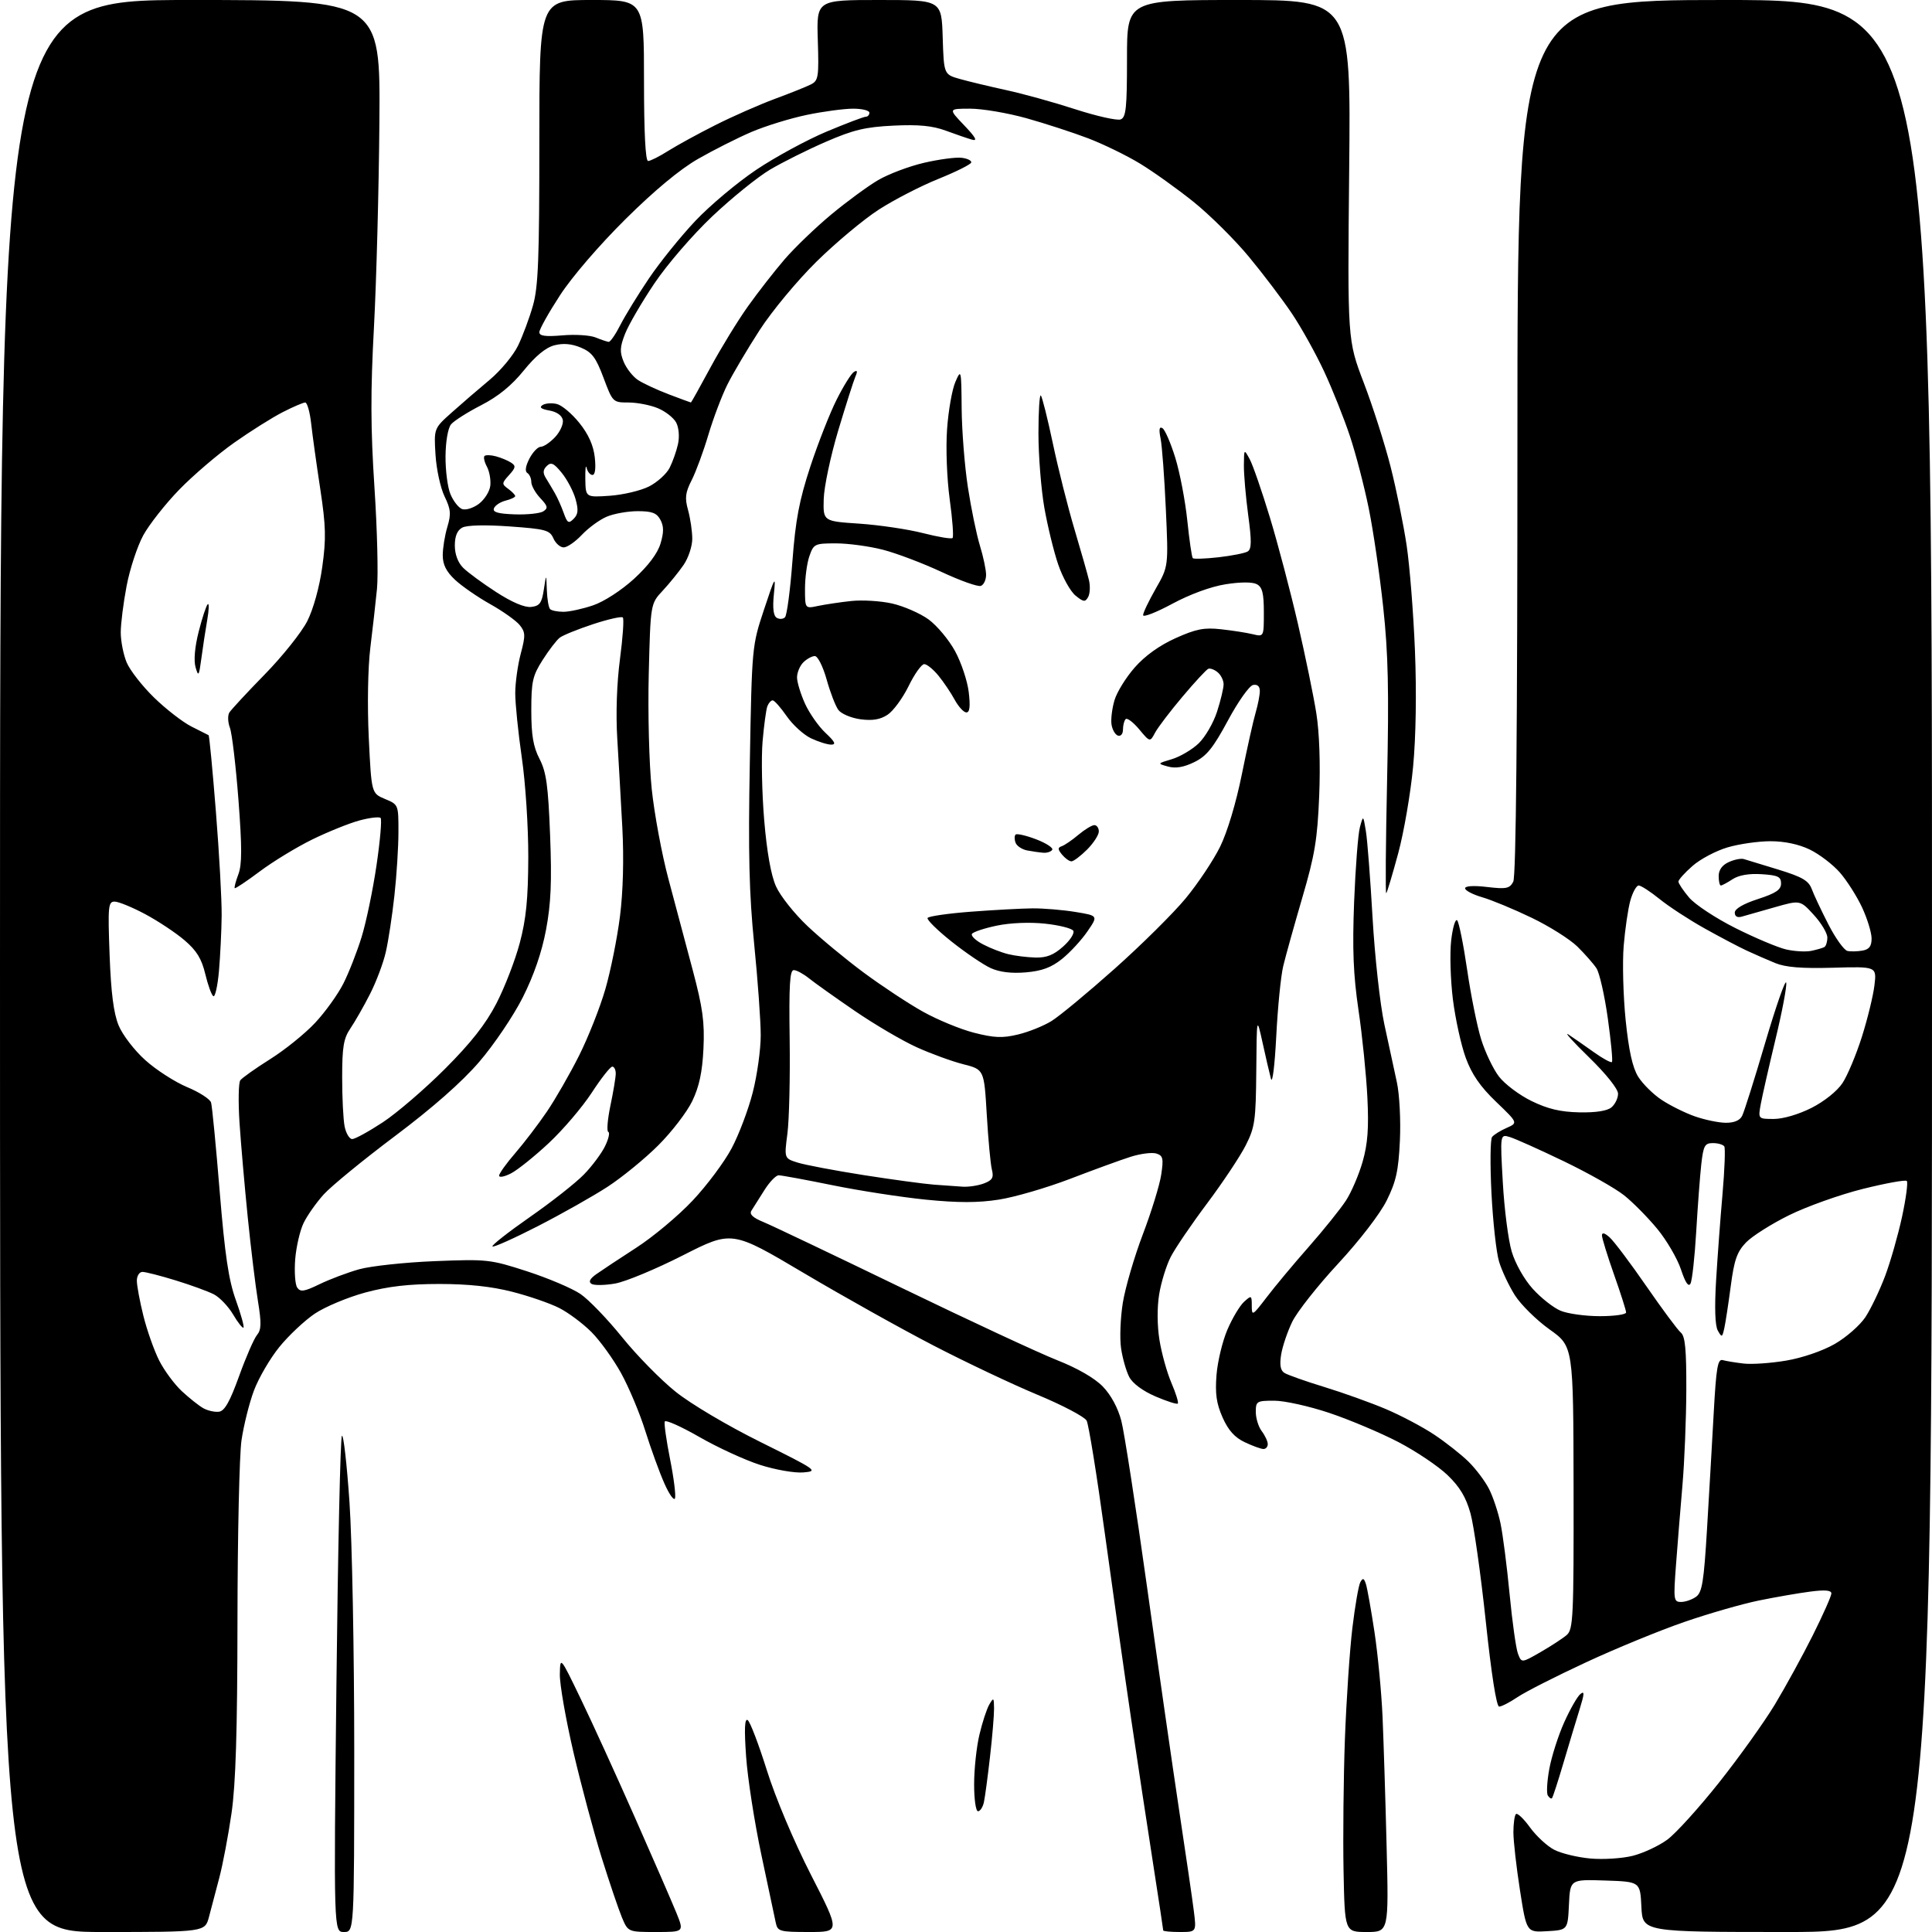 <?xml version="1.0" encoding="UTF-8" standalone="no"?>
<svg 
  version="1.1" 
  xmlns="http://www.w3.org/2000/svg" 
  xmlns:xlink="http://www.w3.org/1999/xlink" 
  xmlns:svg="http://www.w3.org/2000/svg"
  xmlns:rdf="http://www.w3.org/1999/02/22-rdf-syntax-ns#"
  xmlns:cc="http://creativecommons.org/ns#"
  xmlns:dc="http://purl.org/dc/elements/1.1/"
  viewBox="0 0 480 480"
  width="480"
  height="480"
>
<style>svg {background-color: white; }</style>"
<path stroke="none" fill="black" fill-rule="evenodd" d="M25.46,480.00C0.00,480.00 0.00,480.00 0.00,240.00C0.00,0.00 0.00,0.00 47.25,-0.00C94.50,-0.00 94.50,-0.00 94.26,30.25C94.13,46.89 93.52,69.85 92.91,81.27C92.04,97.27 92.07,106.42 93.03,121.08C93.72,131.55 94.00,142.90 93.66,146.31C93.32,149.71 92.58,156.32 92.00,161.00C91.40,165.92 91.24,175.30 91.62,183.30C92.29,197.09 92.29,197.09 95.64,198.50C98.99,199.89 99.00,199.92 98.99,206.70C98.99,210.44 98.54,217.55 97.99,222.50C97.45,227.45 96.49,233.75 95.86,236.50C95.24,239.25 93.46,243.97 91.91,247.00C90.37,250.03 88.18,253.85 87.06,255.50C85.37,257.98 85.01,260.08 85.01,267.62C85.00,272.64 85.28,278.16 85.62,279.87C85.97,281.59 86.82,283.00 87.51,283.00C88.20,283.00 91.64,281.11 95.14,278.81C98.64,276.50 105.57,270.54 110.55,265.56C117.04,259.06 120.66,254.46 123.33,249.30C125.38,245.34 127.99,238.59 129.13,234.30C130.72,228.30 131.21,223.38 131.25,213.00C131.27,205.48 130.56,194.50 129.64,188.22C128.74,182.01 128.01,174.81 128.01,172.22C128.02,169.62 128.63,165.21 129.38,162.40C130.58,157.89 130.55,157.08 129.12,155.30C128.23,154.20 124.94,151.86 121.82,150.11C118.70,148.37 114.76,145.64 113.07,144.07C110.87,142.01 110.00,140.28 110.00,137.96C110.00,136.19 110.51,133.02 111.14,130.92C112.11,127.70 112.00,126.53 110.44,123.31C109.43,121.21 108.42,116.56 108.20,112.97C107.80,106.44 107.80,106.44 112.25,102.47C114.69,100.29 118.92,96.64 121.65,94.37C124.37,92.10 127.55,88.27 128.71,85.87C129.87,83.47 131.54,78.99 132.41,75.91C133.73,71.29 134.00,64.26 134.00,35.16C134.00,0.00 134.00,0.00 147.00,0.00C160.00,0.00 160.00,0.00 160.00,20.00C160.00,32.93 160.36,40.00 161.02,40.00C161.58,40.00 163.83,38.87 166.02,37.48C168.22,36.10 173.49,33.21 177.75,31.07C182.01,28.92 188.65,26.00 192.50,24.57C196.35,23.15 200.40,21.52 201.50,20.96C203.33,20.02 203.47,19.10 203.18,9.97C202.87,0.00 202.87,0.00 218.40,-0.00C233.92,-0.00 233.92,-0.00 234.21,9.25C234.50,18.50 234.50,18.50 238.50,19.63C240.70,20.25 245.88,21.49 250.00,22.39C254.12,23.28 261.85,25.42 267.17,27.15C272.49,28.87 277.55,30.00 278.42,29.67C279.76,29.16 280.00,26.84 280.00,14.53C280.00,0.00 280.00,0.00 307.81,0.00C335.62,0.00 335.62,0.00 335.20,42.25C334.78,84.50 334.78,84.50 338.84,95.14C341.08,100.99 344.07,110.36 345.49,115.96C346.91,121.56 348.70,130.34 349.47,135.47C350.24,140.60 351.17,152.38 351.54,161.65C351.96,171.99 351.78,183.13 351.08,190.50C350.46,197.10 348.79,206.78 347.38,212.00C345.97,217.22 344.63,221.69 344.41,221.92C344.18,222.15 344.28,209.55 344.62,193.92C345.10,171.59 344.90,162.37 343.66,150.90C342.80,142.86 341.18,131.79 340.06,126.29C338.94,120.79 336.84,112.74 335.40,108.40C333.96,104.05 331.09,96.85 329.02,92.38C326.95,87.92 323.32,81.39 320.96,77.88C318.60,74.37 313.79,68.03 310.28,63.79C306.76,59.54 300.59,53.42 296.57,50.18C292.54,46.95 286.55,42.66 283.24,40.65C279.94,38.64 274.15,35.82 270.37,34.37C266.59,32.93 259.68,30.68 255.01,29.37C250.34,28.07 244.06,27.00 241.05,27.00C235.59,27.00 235.59,27.00 239.55,31.14C242.40,34.12 242.94,35.11 241.50,34.70C240.40,34.39 237.47,33.38 235.00,32.47C231.68,31.24 228.27,30.91 222.00,31.21C214.99,31.55 212.04,32.25 205.18,35.23C200.61,37.21 194.35,40.34 191.27,42.17C188.20,44.00 181.76,49.21 176.97,53.74C172.08,58.37 165.75,65.70 162.56,70.45C159.43,75.10 156.17,80.71 155.30,82.92C154.00,86.23 153.94,87.44 154.96,89.91C155.65,91.56 157.25,93.59 158.53,94.43C159.81,95.27 163.26,96.87 166.18,97.98C169.11,99.09 171.57,100.00 171.66,100.00C171.75,100.00 173.94,96.06 176.54,91.25C179.14,86.44 183.32,79.63 185.82,76.12C188.32,72.61 192.42,67.35 194.93,64.43C197.44,61.52 202.65,56.51 206.51,53.30C210.36,50.10 215.62,46.24 218.18,44.74C220.75,43.24 225.86,41.31 229.56,40.45C233.25,39.59 237.45,39.03 238.89,39.20C240.32,39.36 241.41,39.89 241.30,40.37C241.19,40.85 237.51,42.68 233.13,44.45C228.74,46.22 222.09,49.65 218.33,52.08C214.57,54.50 207.62,60.32 202.87,64.99C198.09,69.70 191.78,77.29 188.74,82.00C185.72,86.67 182.12,92.75 180.74,95.50C179.36,98.25 177.23,103.88 176.00,108.00C174.78,112.12 172.91,117.20 171.85,119.28C170.26,122.41 170.10,123.71 170.96,126.78C171.52,128.83 171.99,132.01 171.99,133.85C172.00,135.69 171.03,138.61 169.84,140.35C168.65,142.08 166.32,144.96 164.65,146.75C161.62,149.99 161.62,149.99 161.18,167.45C160.94,177.16 161.27,189.85 161.92,196.04C162.56,202.16 164.42,212.20 166.06,218.34C167.71,224.48 170.42,234.68 172.10,241.00C174.61,250.46 175.08,253.93 174.77,260.54C174.49,266.36 173.72,269.95 172.00,273.54C170.69,276.27 166.89,281.22 163.56,284.54C160.23,287.87 154.57,292.49 151.00,294.82C147.43,297.15 139.63,301.55 133.67,304.61C127.71,307.67 122.61,309.95 122.35,309.68C122.08,309.41 126.27,306.12 131.66,302.36C137.05,298.61 143.09,293.85 145.09,291.78C147.10,289.72 149.45,286.56 150.32,284.77C151.20,282.97 151.56,281.38 151.13,281.22C150.70,281.07 150.94,278.15 151.65,274.72C152.37,271.30 152.97,267.71 152.98,266.75C152.99,265.79 152.60,265.00 152.12,265.00C151.63,265.00 149.33,267.92 147.01,271.49C144.68,275.06 139.90,280.67 136.37,283.97C132.84,287.27 128.62,290.66 126.98,291.51C125.34,292.36 124.00,292.62 124.00,292.09C124.00,291.56 125.81,289.03 128.02,286.48C130.23,283.92 133.77,279.28 135.88,276.17C138.00,273.05 141.59,266.80 143.86,262.28C146.13,257.76 149.07,250.33 150.39,245.78C151.71,241.22 153.35,233.07 154.03,227.67C154.81,221.49 155.02,213.35 154.62,205.68C154.26,198.98 153.69,189.00 153.36,183.51C152.98,177.38 153.24,169.74 154.03,163.75C154.74,158.38 155.06,153.73 154.74,153.41C154.42,153.09 151.09,153.84 147.33,155.08C143.57,156.32 139.86,157.82 139.08,158.42C138.30,159.01 136.39,161.50 134.83,163.95C132.32,167.88 132.00,169.32 132.00,176.48C132.00,182.67 132.48,185.51 134.04,188.54C135.73,191.81 136.19,195.13 136.67,207.50C137.12,219.04 136.89,224.46 135.66,231.00C134.61,236.59 132.63,242.34 129.87,247.82C127.56,252.40 122.71,259.58 119.06,263.82C114.71,268.87 107.53,275.19 98.11,282.27C90.22,288.19 82.26,294.72 80.41,296.77C78.56,298.82 76.31,302.02 75.42,303.87C74.52,305.73 73.59,309.78 73.34,312.87C73.10,315.97 73.32,319.13 73.84,319.89C74.63,321.05 75.56,320.91 79.40,319.05C81.94,317.82 86.37,316.15 89.26,315.34C92.14,314.54 100.58,313.63 108.00,313.33C121.08,312.81 121.79,312.89 131.00,315.87C136.22,317.57 142.18,320.10 144.23,321.50C146.28,322.90 150.93,327.73 154.57,332.24C158.21,336.75 164.19,342.84 167.85,345.77C171.64,348.81 180.73,354.20 189.00,358.30C203.01,365.26 203.37,365.51 199.58,365.82C197.40,366.00 192.61,365.16 188.81,363.94C185.04,362.73 178.25,359.60 173.73,357.00C169.20,354.40 165.34,352.68 165.15,353.18C164.96,353.68 165.56,357.90 166.48,362.55C167.41,367.21 167.95,371.57 167.70,372.26C167.45,372.94 166.25,371.25 165.04,368.50C163.82,365.75 161.70,359.90 160.32,355.50C158.95,351.10 156.23,344.64 154.30,341.14C152.36,337.64 149.05,333.05 146.93,330.93C144.81,328.81 141.23,326.14 138.96,324.98C136.69,323.82 131.43,322.00 127.26,320.94C122.12,319.62 116.30,319.00 109.16,319.00C101.56,319.00 96.44,319.59 90.73,321.13C86.39,322.31 80.75,324.67 78.20,326.38C75.66,328.10 71.70,331.82 69.40,334.66C67.10,337.49 64.26,342.36 63.09,345.48C61.92,348.60 60.54,354.16 60.00,357.83C59.47,361.50 59.02,381.60 59.00,402.50C58.97,430.19 58.57,443.21 57.52,450.50C56.72,456.00 55.36,463.20 54.49,466.50C53.63,469.80 52.47,474.19 51.92,476.25C50.92,480.00 50.92,480.00 25.46,480.00zM85.45,480.00C82.91,480.00 82.91,480.00 83.58,418.75C83.95,385.06 84.56,357.15 84.95,356.73C85.33,356.30 86.18,363.73 86.83,373.23C87.48,382.73 88.01,410.64 88.01,435.25C88.00,480.00 88.00,480.00 85.45,480.00zM163.00,480.00C156.03,480.00 156.03,480.00 154.50,476.34C153.66,474.33 151.39,467.62 149.45,461.42C147.52,455.22 144.38,443.48 142.47,435.33C140.57,427.17 139.05,418.48 139.09,416.00C139.18,411.50 139.18,411.50 144.25,422.00C147.04,427.77 153.10,441.05 157.72,451.50C162.34,461.95 166.99,472.64 168.05,475.25C169.97,480.00 169.97,480.00 163.00,480.00zM200.99,480.00C193.76,480.00 193.20,479.85 192.75,477.75C192.48,476.51 190.87,468.90 189.16,460.83C187.45,452.76 185.74,441.78 185.37,436.42C184.89,429.62 185.00,426.88 185.75,427.35C186.34,427.71 188.47,433.29 190.50,439.75C192.67,446.67 197.18,457.36 201.46,465.75C208.75,480.00 208.75,480.00 200.99,480.00zM293.13,480.00C290.86,480.00 289.00,479.82 289.00,479.61C289.00,479.39 287.86,471.85 286.46,462.86C285.06,453.86 282.61,437.73 281.02,427.00C279.43,416.27 276.50,395.61 274.51,381.09C272.52,366.56 270.48,353.90 269.97,352.95C269.46,352.00 263.98,349.11 257.77,346.53C251.57,343.95 239.97,338.46 232.00,334.33C224.03,330.21 209.48,322.08 199.68,316.27C181.85,305.70 181.85,305.70 169.68,311.88C162.98,315.29 155.40,318.44 152.83,318.89C150.26,319.34 147.62,319.38 146.97,318.98C146.16,318.48 146.52,317.73 148.14,316.57C149.44,315.65 153.91,312.69 158.07,310.00C162.24,307.31 168.54,302.05 172.07,298.29C175.61,294.54 179.97,288.69 181.77,285.30C183.58,281.90 185.94,275.65 187.02,271.40C188.11,267.16 189.00,260.77 189.00,257.22C189.00,253.66 188.27,243.50 187.38,234.63C186.12,222.07 185.87,212.08 186.29,189.50C186.81,160.64 186.83,160.46 189.80,151.50C192.59,143.09 192.75,142.83 192.27,147.61C191.92,151.04 192.15,152.98 192.96,153.48C193.63,153.89 194.56,153.84 195.03,153.36C195.50,152.89 196.33,146.65 196.87,139.50C197.65,129.14 198.56,124.35 201.33,115.90C203.25,110.08 206.20,102.57 207.89,99.23C209.57,95.88 211.49,92.81 212.15,92.41C213.00,91.88 213.11,92.21 212.51,93.59C212.06,94.64 210.14,100.67 208.24,107.00C206.35,113.33 204.73,120.97 204.65,124.00C204.50,129.50 204.50,129.50 213.50,130.10C218.45,130.44 225.57,131.49 229.32,132.45C233.07,133.41 236.37,133.96 236.66,133.67C236.96,133.38 236.64,129.04 235.95,124.04C235.25,118.89 234.96,111.32 235.30,106.60C235.62,102.02 236.55,96.75 237.36,94.89C238.79,91.60 238.84,91.79 238.92,101.50C238.97,107.00 239.66,115.78 240.46,121.00C241.26,126.22 242.60,132.75 243.44,135.50C244.29,138.25 244.98,141.53 244.99,142.78C245.00,144.04 244.42,145.29 243.70,145.56C242.99,145.84 238.60,144.28 233.95,142.11C229.30,139.94 222.74,137.45 219.36,136.58C215.98,135.71 210.73,135.00 207.70,135.00C202.42,135.00 202.15,135.13 201.10,138.15C200.49,139.88 200.00,143.53 200.00,146.26C200.00,151.23 200.00,151.23 203.25,150.54C205.04,150.17 208.73,149.61 211.47,149.32C214.20,149.02 218.78,149.30 221.64,149.94C224.51,150.59 228.57,152.36 230.68,153.88C232.78,155.41 235.76,158.97 237.29,161.79C238.83,164.62 240.35,169.19 240.68,171.96C241.10,175.52 240.93,177.00 240.09,177.00C239.44,177.00 238.14,175.59 237.20,173.87C236.27,172.15 234.45,169.45 233.16,167.87C231.87,166.29 230.28,165.00 229.62,165.00C228.96,165.00 227.21,167.45 225.74,170.46C224.27,173.46 221.92,176.66 220.51,177.58C218.69,178.78 216.76,179.10 213.76,178.70C211.45,178.38 208.99,177.34 208.28,176.37C207.57,175.40 206.26,172.00 205.37,168.80C204.45,165.55 203.17,163.00 202.44,163.00C201.73,163.00 200.44,163.71 199.57,164.57C198.71,165.44 198.01,167.12 198.02,168.32C198.03,169.52 198.93,172.45 200.01,174.84C201.10,177.23 203.39,180.49 205.10,182.09C207.44,184.28 207.79,185.00 206.51,185.00C205.57,185.00 203.31,184.29 201.49,183.43C199.66,182.56 196.95,180.09 195.45,177.93C193.95,175.77 192.39,174.00 191.97,174.00C191.55,174.00 190.96,174.66 190.65,175.46C190.34,176.27 189.81,180.21 189.46,184.21C189.12,188.22 189.30,197.00 189.86,203.73C190.53,211.70 191.55,217.45 192.80,220.23C193.85,222.58 197.37,227.01 200.61,230.07C203.85,233.14 210.16,238.36 214.63,241.67C219.10,244.98 225.70,249.34 229.29,251.34C232.88,253.35 238.59,255.71 241.99,256.58C247.01,257.86 249.06,257.95 252.91,257.02C255.52,256.40 259.26,254.90 261.22,253.69C263.18,252.49 270.25,246.63 276.92,240.69C283.60,234.74 291.55,226.86 294.58,223.19C297.62,219.51 301.46,213.75 303.12,210.39C304.92,206.75 307.10,199.49 308.53,192.39C309.85,185.85 311.40,178.93 311.97,177.01C312.53,175.09 313.00,172.69 313.00,171.68C313.00,170.51 312.40,169.97 311.33,170.18C310.40,170.35 307.59,174.32 305.08,179.00C301.38,185.86 299.77,187.86 296.71,189.35C294.11,190.62 292.08,190.97 290.21,190.45C287.50,189.70 287.50,189.70 291.19,188.60C293.21,187.99 296.19,186.23 297.80,184.69C299.42,183.14 301.47,179.61 302.37,176.82C303.27,174.04 304.00,170.98 304.00,170.01C304.00,169.04 303.34,167.70 302.53,167.03C301.73,166.36 300.68,165.97 300.20,166.16C299.73,166.34 296.85,169.45 293.81,173.06C290.77,176.66 287.70,180.69 286.99,182.01C285.71,184.41 285.71,184.41 283.03,181.20C281.55,179.43 280.04,178.29 279.67,178.66C279.30,179.03 279.00,180.20 279.00,181.25C279.00,182.34 278.46,182.99 277.75,182.76C277.06,182.53 276.34,181.27 276.15,179.97C275.96,178.66 276.30,175.95 276.90,173.94C277.50,171.93 279.77,168.27 281.94,165.81C284.47,162.93 288.10,160.33 292.07,158.55C297.17,156.26 299.16,155.87 303.38,156.34C306.19,156.65 309.74,157.20 311.25,157.57C314.00,158.23 314.00,158.23 314.00,152.15C314.00,147.38 313.62,145.87 312.25,145.14C311.17,144.57 308.20,144.57 304.50,145.16C300.86,145.73 295.65,147.64 291.25,150.01C287.26,152.16 284.00,153.43 284.00,152.83C284.00,152.23 285.42,149.27 287.15,146.24C290.30,140.73 290.30,140.73 289.65,126.51C289.30,118.68 288.71,110.80 288.35,108.98C287.88,106.66 288.02,105.89 288.82,106.39C289.44,106.77 290.87,110.08 292.00,113.74C293.13,117.40 294.47,124.41 294.98,129.32C295.49,134.22 296.10,138.44 296.35,138.68C296.59,138.92 299.48,138.82 302.77,138.45C306.06,138.07 309.31,137.43 309.99,137.01C310.96,136.41 310.99,134.44 310.11,127.96C309.50,123.41 309.02,117.84 309.04,115.59C309.08,111.51 309.08,111.51 310.49,114.09C311.26,115.51 313.52,122.04 315.51,128.59C317.50,135.14 320.63,147.03 322.47,155.00C324.31,162.97 326.37,172.98 327.04,177.23C327.80,181.98 328.07,189.87 327.75,197.73C327.31,208.53 326.66,212.43 323.56,223.00C321.55,229.88 319.41,237.53 318.82,240.00C318.22,242.47 317.44,250.35 317.08,257.50C316.70,264.81 316.13,269.41 315.76,268.00C315.39,266.62 314.45,262.57 313.67,259.00C312.23,252.50 312.23,252.50 312.12,266.05C312.01,278.39 311.78,280.05 309.50,284.55C308.13,287.27 303.81,293.76 299.92,298.96C296.02,304.16 291.94,310.16 290.85,312.30C289.76,314.44 288.47,318.61 287.99,321.58C287.46,324.83 287.49,329.36 288.07,332.94C288.60,336.22 289.93,341.01 291.04,343.59C292.15,346.17 292.86,348.48 292.62,348.71C292.39,348.95 289.88,348.14 287.05,346.93C283.90,345.57 281.38,343.70 280.55,342.09C279.80,340.65 278.89,337.45 278.53,334.99C278.16,332.52 278.36,327.43 278.96,323.68C279.57,319.93 281.80,312.28 283.93,306.68C286.06,301.08 288.12,294.41 288.50,291.85C289.11,287.80 288.95,287.12 287.29,286.59C286.23,286.26 283.38,286.62 280.94,287.39C278.50,288.16 271.73,290.63 265.90,292.87C260.07,295.10 252.09,297.43 248.17,298.04C242.97,298.85 238.06,298.85 230.02,298.05C223.96,297.44 213.54,295.83 206.86,294.47C200.19,293.11 194.16,292.00 193.46,292.00C192.77,292.00 191.15,293.69 189.87,295.75C188.58,297.81 187.16,300.07 186.70,300.77C186.12,301.67 187.01,302.52 189.69,303.62C191.78,304.48 207.22,311.84 224.00,319.96C240.78,328.08 258.15,336.16 262.61,337.92C267.68,339.92 271.94,342.37 273.99,344.48C276.03,346.59 277.76,349.80 278.60,353.03C279.33,355.87 282.21,374.47 284.99,394.35C287.77,414.23 291.37,439.27 292.99,450.00C294.61,460.73 296.24,471.86 296.60,474.75C297.26,480.00 297.26,480.00 293.13,480.00zM339.57,480.00C334.10,480.00 334.10,480.00 333.80,464.75C333.64,456.36 333.79,441.62 334.14,432.00C334.50,422.38 335.33,410.00 335.99,404.50C336.65,399.00 337.54,393.86 337.97,393.09C338.60,391.96 338.88,392.06 339.37,393.59C339.70,394.64 340.66,400.00 341.49,405.50C342.32,411.00 343.22,420.45 343.49,426.50C343.75,432.55 344.21,447.06 344.50,458.75C345.03,480.00 345.03,480.00 339.57,480.00zM384.38,479.80C379.27,480.10 379.27,480.10 377.63,469.61C376.73,463.84 376.00,457.37 376.00,455.23C376.00,453.09 376.28,451.05 376.63,450.70C376.98,450.35 378.55,451.84 380.11,454.00C381.68,456.16 384.39,458.67 386.14,459.57C387.89,460.48 391.92,461.45 395.10,461.74C398.28,462.03 403.03,461.73 405.65,461.07C408.27,460.41 412.14,458.60 414.25,457.05C416.35,455.50 422.13,449.12 427.09,442.87C432.05,436.62 438.29,427.90 440.95,423.50C443.60,419.10 447.85,411.35 450.39,406.27C452.93,401.19 455.00,396.52 455.00,395.89C455.00,395.09 453.43,394.95 449.75,395.43C446.86,395.80 441.12,396.80 437.00,397.64C432.88,398.48 424.55,400.87 418.50,402.96C412.45,405.04 401.43,409.56 394.00,413.02C386.57,416.47 378.93,420.35 377.02,421.65C375.10,422.94 373.05,424.00 372.46,424.00C371.79,424.00 370.52,415.89 369.13,402.75C367.89,391.06 366.18,379.02 365.34,376.00C364.22,371.98 362.69,369.42 359.62,366.47C357.32,364.26 351.81,360.56 347.39,358.26C342.96,355.96 335.26,352.71 330.27,351.04C325.29,349.37 319.13,348.00 316.60,348.00C312.22,348.00 312.00,348.14 312.00,350.81C312.00,352.35 312.66,354.49 313.47,355.56C314.28,356.63 314.95,358.06 314.97,358.75C314.99,359.44 314.51,360.00 313.90,360.00C313.30,360.00 311.21,359.24 309.27,358.32C306.75,357.13 305.16,355.35 303.74,352.15C302.21,348.69 301.87,346.25 302.24,341.58C302.51,338.23 303.73,333.17 304.96,330.32C306.18,327.47 308.04,324.37 309.09,323.42C310.92,321.76 311.00,321.80 311.00,324.42C311.00,327.02 311.18,326.91 314.68,322.33C316.70,319.67 321.40,314.03 325.14,309.79C328.87,305.55 333.03,300.37 334.39,298.29C335.75,296.21 337.61,291.85 338.54,288.62C339.81,284.16 340.10,280.30 339.72,272.62C339.44,267.05 338.46,257.32 337.52,251.00C336.22,242.15 335.97,235.93 336.43,224.00C336.77,215.47 337.41,207.15 337.87,205.50C338.69,202.50 338.69,202.50 339.35,206.50C339.72,208.70 340.46,218.38 341.01,228.00C341.56,237.62 342.87,249.55 343.94,254.50C345.00,259.45 346.40,265.93 347.05,268.89C347.70,271.87 348.04,278.36 347.80,283.39C347.45,290.85 346.86,293.54 344.53,298.24C342.88,301.57 337.82,308.15 332.45,313.95C327.37,319.43 322.25,325.93 321.06,328.38C319.87,330.83 318.63,334.49 318.30,336.52C317.88,339.10 318.12,340.47 319.10,341.09C319.87,341.58 324.32,343.16 329.00,344.59C333.68,346.02 340.55,348.49 344.29,350.07C348.02,351.65 353.42,354.50 356.29,356.41C359.15,358.31 363.00,361.34 364.83,363.13C366.66,364.93 368.97,367.99 369.96,369.95C370.95,371.90 372.23,375.75 372.80,378.50C373.38,381.25 374.39,389.12 375.05,396.00C375.71,402.88 376.64,409.55 377.13,410.84C378.02,413.18 378.02,413.18 382.76,410.45C385.37,408.95 388.29,407.04 389.25,406.21C390.86,404.81 391.00,401.81 390.95,369.60C390.89,334.50 390.89,334.50 384.98,330.29C381.73,327.97 377.85,324.14 376.36,321.79C374.87,319.43 373.10,315.67 372.43,313.42C371.75,311.18 370.91,303.53 370.55,296.42C370.19,289.32 370.26,283.04 370.70,282.48C371.14,281.92 372.77,280.90 374.33,280.22C377.15,278.97 377.15,278.97 371.70,273.74C367.76,269.96 365.66,266.92 364.16,262.81C363.01,259.67 361.58,253.15 360.97,248.31C360.37,243.46 360.17,236.87 360.54,233.66C360.91,230.45 361.58,228.20 362.03,228.66C362.47,229.12 363.59,234.65 364.51,240.94C365.43,247.24 366.99,255.01 367.99,258.22C368.99,261.43 370.97,265.59 372.40,267.45C373.82,269.32 377.46,272.06 380.49,273.54C384.53,275.51 387.67,276.26 392.34,276.36C396.43,276.45 399.28,276.01 400.35,275.13C401.26,274.37 402.00,272.85 402.00,271.73C402.00,270.54 399.03,266.82 394.75,262.65C390.76,258.77 388.49,256.24 389.70,257.04C390.91,257.84 393.73,259.80 395.97,261.40C398.20,262.99 400.23,264.10 400.48,263.86C400.72,263.62 400.26,258.75 399.46,253.03C398.66,247.32 397.39,241.72 396.64,240.57C395.89,239.43 393.75,237.00 391.89,235.17C390.02,233.34 384.90,230.11 380.50,228.00C376.10,225.88 370.59,223.60 368.25,222.92C365.91,222.24 364.00,221.24 364.00,220.70C364.00,220.11 366.13,219.97 369.46,220.37C374.22,220.93 375.06,220.76 375.96,219.07C376.66,217.77 377.00,181.65 377.00,108.57C377.00,0.00 377.00,0.00 428.50,0.00C480.00,0.00 480.00,0.00 480.00,240.00C480.00,480.00 480.00,480.00 444.05,480.00C408.10,480.00 408.10,480.00 407.80,473.75C407.50,467.50 407.50,467.50 398.80,467.21C390.10,466.92 390.10,466.92 389.80,473.21C389.50,479.50 389.50,479.50 384.38,479.80zM242.98,450.00C242.44,450.00 242.01,447.01 242.02,443.25C242.02,439.54 242.61,434.02 243.33,431.00C244.04,427.97 245.14,424.60 245.78,423.50C246.85,421.66 246.94,421.74 246.97,424.50C246.98,426.15 246.53,431.55 245.96,436.50C245.40,441.45 244.72,446.51 244.45,447.75C244.18,448.99 243.52,450.00 242.98,450.00zM385.58,446.76C385.37,446.96 384.91,446.66 384.55,446.08C384.19,445.50 384.36,442.50 384.93,439.43C385.50,436.35 387.15,431.18 388.61,427.93C390.07,424.68 391.87,421.52 392.62,420.90C393.70,420.00 393.67,420.74 392.46,424.64C391.63,427.31 389.82,433.30 388.45,437.94C387.08,442.58 385.79,446.55 385.58,446.76zM417.66,398.00C418.74,398.00 420.42,397.41 421.40,396.70C422.89,395.61 423.32,392.92 424.10,379.95C424.61,371.45 425.36,358.43 425.77,351.00C426.39,339.73 426.76,337.57 428.01,337.92C428.83,338.15 431.16,338.53 433.19,338.77C435.23,339.01 439.98,338.68 443.76,338.04C447.75,337.37 452.80,335.64 455.81,333.92C458.66,332.29 462.10,329.28 463.46,327.23C464.81,325.18 467.01,320.57 468.36,317.00C469.70,313.42 471.59,306.79 472.57,302.25C473.54,297.72 474.07,293.74 473.74,293.41C473.41,293.07 468.49,293.97 462.82,295.38C457.14,296.80 448.90,299.74 444.50,301.91C440.10,304.08 435.27,307.14 433.77,308.71C431.55,311.04 430.85,313.04 430.00,319.53C429.42,323.92 428.70,328.62 428.40,329.99C427.88,332.31 427.78,332.35 426.78,330.57C426.10,329.35 425.95,324.90 426.36,318.09C426.71,312.26 427.43,302.59 427.96,296.58C428.48,290.58 428.68,285.29 428.40,284.83C428.11,284.38 426.85,284.00 425.58,284.00C423.54,284.00 423.21,284.61 422.68,289.25C422.36,292.14 421.79,299.68 421.42,306.00C421.05,312.32 420.41,318.13 420.00,318.90C419.50,319.83 418.72,318.68 417.63,315.39C416.73,312.69 414.09,308.16 411.75,305.32C409.41,302.48 405.70,298.72 403.50,296.97C401.30,295.22 394.55,291.41 388.50,288.50C382.45,285.59 376.42,282.88 375.09,282.49C372.69,281.77 372.69,281.77 373.37,293.78C373.74,300.38 374.73,308.11 375.58,310.95C376.47,313.94 378.67,317.84 380.81,320.21C382.84,322.46 385.95,324.91 387.72,325.65C389.49,326.39 393.88,327.00 397.47,327.00C401.06,327.00 404.00,326.59 404.00,326.08C404.00,325.57 402.65,321.33 401.00,316.66C399.35,311.98 398.00,307.60 398.00,306.93C398.00,306.13 398.69,306.31 399.95,307.46C401.02,308.43 405.12,313.88 409.05,319.57C412.98,325.26 416.82,330.44 417.60,331.08C418.68,331.98 418.99,335.28 418.96,345.37C418.93,352.59 418.50,363.23 418.00,369.00C417.50,374.77 416.78,383.66 416.40,388.75C415.74,397.50 415.81,398.00 417.66,398.00zM54.40,350.74C55.80,350.56 57.10,348.27 59.40,341.90C61.10,337.17 63.11,332.57 63.85,331.68C64.93,330.38 64.98,328.75 64.09,323.28C63.48,319.55 62.34,310.20 61.56,302.50C60.78,294.80 59.86,284.23 59.51,279.00C59.17,273.77 59.25,269.01 59.70,268.40C60.14,267.80 63.48,265.43 67.12,263.14C70.76,260.86 75.79,256.80 78.29,254.12C80.79,251.45 83.94,247.07 85.30,244.38C86.66,241.70 88.71,236.47 89.85,232.76C90.99,229.06 92.66,221.03 93.55,214.94C94.45,208.84 94.90,203.57 94.56,203.22C94.22,202.88 91.87,203.15 89.35,203.83C86.83,204.50 81.55,206.63 77.63,208.54C73.71,210.46 67.83,214.04 64.56,216.49C61.29,218.94 58.48,220.82 58.32,220.66C58.16,220.50 58.57,218.95 59.22,217.22C60.14,214.80 60.14,210.54 59.24,198.69C58.59,190.22 57.64,182.18 57.12,180.81C56.60,179.45 56.54,177.75 56.98,177.03C57.43,176.31 61.39,172.04 65.79,167.54C70.19,163.04 74.93,157.09 76.34,154.32C77.85,151.33 79.36,145.90 80.06,140.89C81.05,133.82 80.97,130.74 79.57,121.49C78.65,115.45 77.63,108.14 77.31,105.25C76.99,102.36 76.32,100.00 75.83,100.00C75.34,100.00 72.81,101.08 70.22,102.41C67.62,103.74 62.20,107.15 58.16,110.00C54.12,112.85 47.99,118.09 44.53,121.65C41.08,125.21 37.05,130.33 35.58,133.02C34.12,135.72 32.26,141.35 31.46,145.55C30.66,149.74 30.00,154.95 30.00,157.12C30.00,159.29 30.66,162.65 31.47,164.59C32.29,166.54 35.35,170.46 38.28,173.31C41.21,176.17 45.38,179.40 47.55,180.50C49.72,181.60 51.65,182.57 51.83,182.66C52.00,182.75 52.82,191.30 53.64,201.66C54.47,212.02 55.11,223.65 55.07,227.50C55.03,231.35 54.72,237.54 54.40,241.25C54.07,244.96 53.44,247.77 53.00,247.50C52.56,247.23 51.66,244.75 51.00,241.99C50.09,238.19 48.85,236.17 45.85,233.61C43.68,231.75 39.28,228.83 36.06,227.11C32.85,225.40 29.44,224.00 28.48,224.00C26.89,224.00 26.78,225.14 27.23,237.25C27.58,246.66 28.23,251.74 29.47,254.76C30.45,257.13 33.39,260.97 36.12,263.41C38.81,265.83 43.48,268.83 46.49,270.09C49.51,271.34 52.19,273.07 52.44,273.93C52.70,274.79 53.66,284.73 54.58,296.00C55.88,311.82 56.79,317.97 58.58,322.96C59.86,326.52 60.72,329.61 60.49,329.84C60.27,330.07 59.11,328.60 57.92,326.59C56.73,324.58 54.58,322.32 53.13,321.57C51.68,320.83 47.42,319.27 43.64,318.11C39.87,316.95 36.16,316.00 35.39,316.00C34.63,316.00 34.00,316.98 34.00,318.19C34.00,319.39 34.73,323.33 35.63,326.94C36.53,330.55 38.29,335.52 39.54,338.00C40.79,340.48 43.32,343.90 45.16,345.62C47.00,347.33 49.40,349.24 50.50,349.86C51.60,350.48 53.35,350.87 54.40,350.74zM239.18,294.83C240.66,294.92 243.03,294.56 244.46,294.02C246.57,293.21 246.93,292.58 246.43,290.57C246.09,289.22 245.52,283.08 245.16,276.92C244.50,265.72 244.50,265.72 239.30,264.40C236.45,263.67 231.23,261.77 227.72,260.17C224.21,258.58 217.32,254.54 212.42,251.19C207.51,247.83 202.38,244.18 201.00,243.07C199.62,241.96 197.92,241.03 197.22,241.02C196.22,241.00 196.00,244.77 196.19,258.25C196.32,267.74 196.07,278.26 195.63,281.64C194.83,287.79 194.83,287.79 198.16,288.84C200.00,289.42 207.35,290.81 214.50,291.94C221.65,293.06 229.53,294.13 232.00,294.32C234.47,294.50 237.71,294.73 239.18,294.83zM428.71,278.95C430.80,278.98 432.24,278.39 432.82,277.25C433.32,276.29 435.91,268.07 438.58,259.00C441.26,249.93 443.59,243.24 443.78,244.15C443.96,245.06 442.77,251.36 441.13,258.15C439.50,264.94 437.85,272.19 437.47,274.25C436.78,278.00 436.78,278.00 440.71,278.00C443.02,278.00 446.88,276.86 450.07,275.25C453.23,273.65 456.44,271.08 457.76,269.09C459.00,267.22 461.17,262.04 462.58,257.59C463.99,253.14 465.39,247.39 465.70,244.81C466.26,240.12 466.26,240.12 455.43,240.43C447.63,240.65 443.61,240.32 441.05,239.27C439.10,238.47 435.93,237.08 434.00,236.19C432.07,235.30 427.35,232.81 423.50,230.66C419.65,228.51 414.62,225.23 412.33,223.37C410.04,221.52 407.70,220.00 407.13,220.00C406.56,220.00 405.63,221.69 405.05,223.75C404.48,225.81 403.74,230.88 403.40,235.00C403.06,239.12 403.28,247.39 403.88,253.37C404.66,261.01 405.59,265.21 406.99,267.49C408.10,269.27 410.73,271.88 412.84,273.27C414.95,274.67 418.66,276.51 421.09,277.36C423.52,278.21 426.95,278.93 428.71,278.95zM254.90,241.58C251.32,241.89 248.37,241.53 246.15,240.53C244.31,239.69 239.92,236.72 236.40,233.92C232.87,231.11 230.20,228.48 230.46,228.06C230.72,227.64 235.56,226.94 241.22,226.51C246.87,226.08 253.75,225.71 256.50,225.68C259.25,225.66 264.05,226.06 267.17,226.57C272.85,227.50 272.85,227.50 270.17,231.40C268.70,233.55 265.88,236.61 263.90,238.21C261.21,240.37 258.91,241.23 254.90,241.58zM257.23,237.90C260.01,237.97 261.78,237.28 264.14,235.16C265.89,233.60 267.02,231.84 266.65,231.24C266.28,230.64 263.12,229.85 259.63,229.48C255.87,229.07 251.00,229.27 247.66,229.97C244.57,230.61 241.79,231.54 241.48,232.02C241.18,232.51 242.41,233.68 244.22,234.62C246.02,235.57 248.85,236.66 250.50,237.06C252.15,237.47 255.18,237.84 257.23,237.90zM450.00,236.24C451.38,235.95 452.84,235.53 453.25,235.30C453.66,235.07 454.00,234.00 454.00,232.93C454.00,231.85 452.48,229.31 450.62,227.29C447.25,223.60 447.25,223.60 440.87,225.42C437.37,226.42 433.71,227.46 432.75,227.73C431.64,228.05 431.00,227.69 431.00,226.73C431.00,225.79 433.14,224.54 436.75,223.37C441.21,221.92 442.50,221.05 442.50,219.50C442.50,217.82 441.73,217.45 437.66,217.19C434.52,216.99 432.00,217.43 430.45,218.44C429.14,219.30 427.83,220.00 427.54,220.00C427.24,220.00 427.00,218.95 427.00,217.66C427.00,216.14 427.87,214.92 429.49,214.19C430.86,213.56 432.54,213.22 433.24,213.43C433.93,213.63 437.80,214.81 441.83,216.05C447.80,217.89 449.34,218.79 450.13,220.90C450.66,222.33 452.53,226.30 454.29,229.72C456.05,233.15 458.17,236.09 459.00,236.26C459.82,236.44 461.51,236.39 462.75,236.17C464.41,235.87 465.00,235.08 464.99,233.13C464.98,231.69 463.92,228.22 462.62,225.43C461.32,222.65 458.83,218.74 457.09,216.75C455.34,214.76 451.99,212.21 449.64,211.07C446.91,209.75 443.38,209.00 439.87,209.00C436.84,209.00 432.02,209.69 429.17,210.54C426.31,211.39 422.40,213.46 420.49,215.15C418.57,216.83 417.00,218.58 417.00,219.03C417.00,219.48 418.19,221.26 419.64,222.98C421.09,224.71 426.27,228.13 431.16,230.58C436.04,233.03 441.72,235.42 443.77,235.89C445.82,236.36 448.62,236.52 450.00,236.24zM266.20,214.00C265.67,214.00 264.63,213.25 263.87,212.34C262.77,211.00 262.76,210.59 263.79,210.24C264.49,210.00 266.36,208.73 267.93,207.40C269.50,206.08 271.29,205.00 271.89,205.00C272.50,205.00 273.00,205.71 273.00,206.58C273.00,207.44 271.68,209.47 270.08,211.08C268.47,212.68 266.72,214.00 266.20,214.00zM259.19,211.86C258.26,211.79 256.46,211.53 255.19,211.29C253.92,211.04 252.62,210.19 252.32,209.38C252.01,208.57 252.01,207.66 252.32,207.35C252.63,207.04 254.92,207.57 257.42,208.52C259.92,209.48 261.72,210.65 261.42,211.13C261.12,211.61 260.12,211.94 259.19,211.86zM50.04,163.50C49.44,167.99 49.29,168.22 48.59,165.79C48.10,164.09 48.39,160.76 49.37,156.90C50.23,153.51 51.24,150.46 51.61,150.12C51.98,149.78 51.92,151.53 51.49,154.00C51.06,156.47 50.40,160.75 50.04,163.50zM139.99,152.00C141.45,152.00 144.76,151.28 147.36,150.39C150.07,149.47 154.39,146.67 157.52,143.81C161.05,140.58 163.37,137.50 164.10,135.06C164.94,132.25 164.94,130.75 164.08,129.15C163.16,127.44 162.01,127.00 158.43,127.00C155.96,127.00 152.49,127.62 150.72,128.38C148.95,129.13 146.18,131.16 144.56,132.88C142.95,134.59 140.92,136.00 140.05,136.00C139.18,136.00 138.03,134.99 137.49,133.75C136.59,131.71 135.57,131.43 126.60,130.79C120.55,130.36 115.98,130.47 114.85,131.08C113.60,131.75 113.00,133.19 113.00,135.54C113.00,137.70 113.77,139.77 115.06,141.06C116.20,142.20 119.90,144.92 123.29,147.11C127.22,149.65 130.36,150.98 131.97,150.79C134.08,150.55 134.60,149.84 135.11,146.50C135.72,142.50 135.72,142.50 135.86,146.58C135.94,148.83 136.30,150.97 136.67,151.33C137.03,151.70 138.53,152.00 139.99,152.00zM270.34,148.34C269.61,149.63 269.19,149.58 267.22,147.98C265.96,146.96 264.03,143.51 262.93,140.31C261.83,137.12 260.27,130.73 259.46,126.12C258.66,121.51 258.00,113.22 258.00,107.70C258.00,102.18 258.27,97.93 258.59,98.26C258.92,98.58 260.26,103.94 261.58,110.17C262.89,116.40 265.31,126.00 266.95,131.50C268.59,137.00 270.21,142.70 270.56,144.18C270.90,145.65 270.80,147.53 270.34,148.34zM142.52,128.90C143.64,127.79 143.75,126.68 142.99,123.98C142.45,122.07 140.92,119.15 139.58,117.50C137.60,115.06 136.91,114.74 135.85,115.77C134.89,116.71 134.83,117.51 135.62,118.77C136.21,119.72 137.21,121.40 137.84,122.50C138.48,123.60 139.47,125.82 140.04,127.42C140.95,129.97 141.27,130.16 142.52,128.90zM127.86,127.79C130.96,127.90 134.16,127.56 134.97,127.05C136.22,126.25 136.11,125.75 134.22,123.74C133.00,122.44 132.00,120.64 132.00,119.74C132.00,118.85 131.55,117.84 131.00,117.50C130.38,117.11 130.57,115.80 131.53,113.94C132.37,112.32 133.64,111.00 134.35,111.00C135.07,111.00 136.67,109.92 137.92,108.59C139.16,107.26 140.02,105.35 139.83,104.35C139.61,103.22 138.32,102.31 136.49,101.99C134.42,101.62 133.90,101.20 134.81,100.63C135.53,100.18 137.13,100.07 138.37,100.38C139.61,100.69 142.12,102.80 143.94,105.08C146.20,107.88 147.43,110.64 147.77,113.61C148.07,116.34 147.86,118.00 147.20,118.00C146.62,118.00 145.97,117.21 145.75,116.25C145.53,115.29 145.38,116.54 145.42,119.04C145.50,123.58 145.50,123.58 151.50,123.17C154.80,122.94 159.18,121.90 161.23,120.87C163.28,119.83 165.59,117.75 166.36,116.24C167.13,114.73 168.07,112.06 168.45,110.31C168.85,108.46 168.65,106.22 167.99,104.97C167.36,103.80 165.31,102.19 163.45,101.42C161.59,100.64 158.30,100.00 156.15,100.00C152.28,100.00 152.22,99.94 149.95,93.88C148.06,88.82 147.08,87.52 144.31,86.36C142.02,85.40 139.93,85.22 137.74,85.79C135.60,86.34 133.04,88.45 130.12,92.06C127.12,95.77 123.77,98.51 119.55,100.67C116.16,102.41 112.79,104.55 112.07,105.42C111.30,106.34 110.72,109.66 110.69,113.35C110.66,116.84 111.20,121.08 111.91,122.77C112.61,124.47 113.91,126.13 114.79,126.47C115.68,126.81 117.55,126.24 118.95,125.20C120.35,124.15 121.64,122.13 121.81,120.70C121.98,119.27 121.61,117.14 120.98,115.96C120.35,114.79 120.08,113.59 120.37,113.29C120.67,113.00 121.94,113.03 123.20,113.37C124.47,113.71 126.16,114.41 126.96,114.93C128.21,115.74 128.14,116.19 126.47,118.03C124.64,120.06 124.62,120.25 126.26,121.45C127.22,122.15 128.00,122.96 128.00,123.25C128.00,123.54 126.92,124.05 125.61,124.38C124.30,124.71 123.00,125.57 122.72,126.29C122.35,127.25 123.70,127.64 127.86,127.79zM151.23,84.94C151.63,84.97 152.93,83.09 154.12,80.75C155.31,78.41 158.50,73.22 161.21,69.20C163.91,65.19 169.10,58.76 172.73,54.91C176.36,51.06 183.20,45.32 187.94,42.15C192.68,38.98 200.52,34.73 205.38,32.69C210.23,30.66 214.60,29.00 215.10,29.00C215.59,29.00 216.00,28.55 216.00,28.00C216.00,27.45 214.18,27.00 211.96,27.00C209.73,27.00 204.56,27.69 200.47,28.54C196.37,29.39 190.17,31.30 186.69,32.79C183.21,34.28 177.25,37.29 173.43,39.48C168.94,42.05 162.59,47.32 155.37,54.48C148.89,60.90 142.10,68.79 139.12,73.38C136.30,77.71 134.00,81.83 134.00,82.53C134.00,83.48 135.49,83.68 139.75,83.32C142.91,83.04 146.62,83.28 148.00,83.85C149.38,84.41 150.83,84.90 151.23,84.94z" />

</svg>